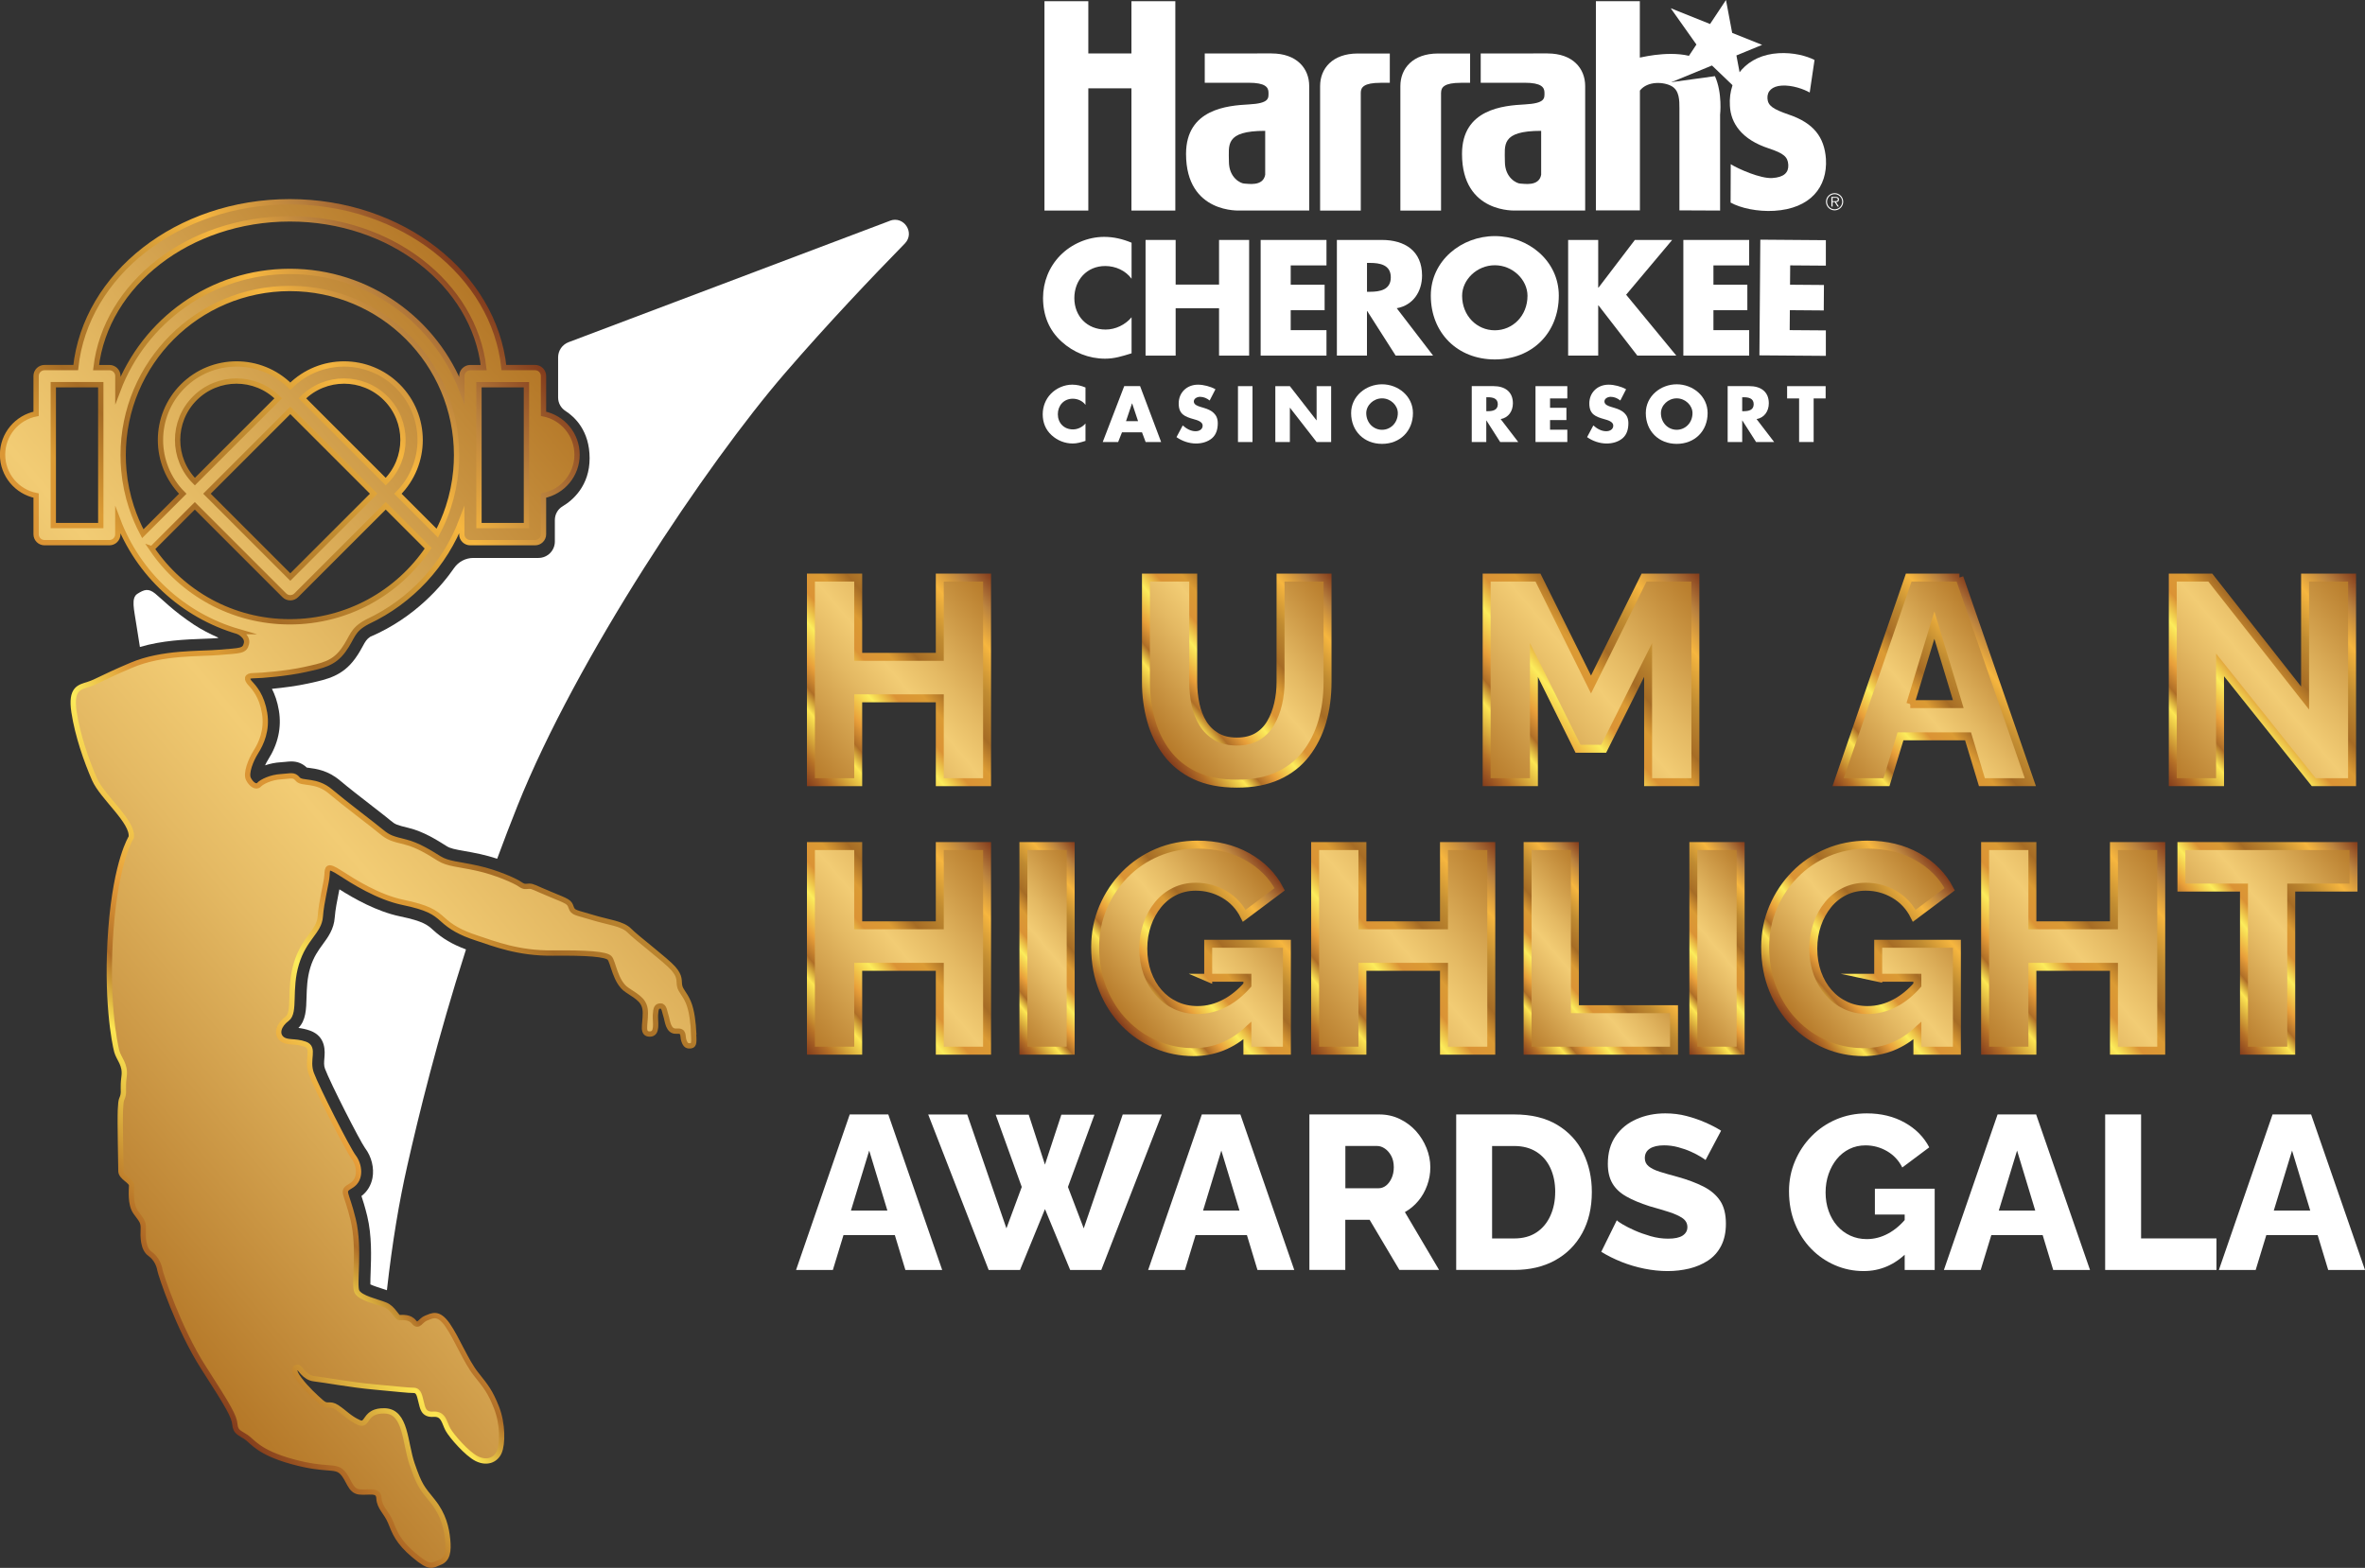<?xml version="1.0" encoding="UTF-8"?>
<svg id="Layer_2" xmlns="http://www.w3.org/2000/svg" xmlns:xlink="http://www.w3.org/1999/xlink" viewBox="0 0 891.35 591.09">
  <rect x="0" y="0" width="891.35" height="591.09" fill="#333333" stroke="none"/>
  <defs>
    <style>
      .cls-1 {
        fill: url(#Gold_02-3);
        stroke: url(#Gold_13-3);
      }

      .cls-1, .cls-2, .cls-3, .cls-4, .cls-5, .cls-6, .cls-7, .cls-8, .cls-9, .cls-10, .cls-11, .cls-12, .cls-13, .cls-14, .cls-15 {
        stroke-miterlimit: 10;
      }

      .cls-1, .cls-2, .cls-3, .cls-4, .cls-5, .cls-6, .cls-7, .cls-8, .cls-10, .cls-11, .cls-12, .cls-13, .cls-14, .cls-15 {
        stroke-width: 3px;
      }

      .cls-2 {
        fill: url(#Gold_02-4);
        stroke: url(#Gold_13-4);
      }

      .cls-3 {
        fill: url(#Gold_02-9);
        stroke: url(#Gold_13-9);
      }

      .cls-4 {
        fill: url(#Gold_02-6);
        stroke: url(#Gold_13-6);
      }

      .cls-5 {
        fill: url(#Gold_02-8);
        stroke: url(#Gold_13-8);
      }

      .cls-6 {
        fill: url(#Gold_02-5);
        stroke: url(#Gold_13-5);
      }

      .cls-7 {
        fill: url(#Gold_02-7);
        stroke: url(#Gold_13-7);
      }

      .cls-8 {
        fill: url(#Gold_02-2);
        stroke: url(#Gold_13-2);
      }

      .cls-9 {
        fill: url(#Gold_02);
        stroke: url(#Gold_13);
        stroke-width: 2px;
      }

      .cls-16 {
        fill: #fff;
      }

      .cls-10 {
        fill: url(#Gold_02-12);
        stroke: url(#Gold_13-12);
      }

      .cls-11 {
        fill: url(#Gold_02-11);
        stroke: url(#Gold_13-11);
      }

      .cls-12 {
        fill: url(#Gold_02-13);
        stroke: url(#Gold_13-13);
      }

      .cls-13 {
        fill: url(#Gold_02-10);
        stroke: url(#Gold_13-10);
      }

      .cls-14 {
        fill: url(#Gold_02-14);
        stroke: url(#Gold_13-14);
      }

      .cls-15 {
        fill: url(#Gold_02-15);
        stroke: url(#Gold_13-15);
      }
    </style>
    <linearGradient id="Gold_02" data-name="Gold 02" x1=".62" y1="433.62" x2="264.95" y2="211.82" gradientUnits="userSpaceOnUse">
      <stop offset="0" stop-color="#b47727"/>
      <stop offset=".1" stop-color="#c18938"/>
      <stop offset=".37" stop-color="#e4b963"/>
      <stop offset=".5" stop-color="#f2cc74"/>
      <stop offset=".63" stop-color="#e4b963"/>
      <stop offset=".9" stop-color="#c18938"/>
      <stop offset="1" stop-color="#b47727"/>
    </linearGradient>
    <linearGradient id="Gold_13" data-name="Gold 13" x1="-.14" y1="434.26" x2="265.71" y2="211.18" gradientUnits="userSpaceOnUse">
      <stop offset="0" stop-color="#823b1c"/>
      <stop offset=".07" stop-color="#b67127"/>
      <stop offset=".18" stop-color="#fde652"/>
      <stop offset=".23" stop-color="#af6e27"/>
      <stop offset=".29" stop-color="#e89f3a"/>
      <stop offset=".38" stop-color="#fcec5b"/>
      <stop offset=".45" stop-color="#db9335"/>
      <stop offset=".53" stop-color="#db9b34"/>
      <stop offset=".6" stop-color="#a66c25"/>
      <stop offset=".71" stop-color="#c08b31"/>
      <stop offset=".82" stop-color="#f6b63f"/>
      <stop offset=".91" stop-color="#ba823e"/>
      <stop offset="1" stop-color="#823b1c"/>
    </linearGradient>
    <linearGradient id="Gold_02-2" data-name="Gold 02" x1="490.39" y1="389.82" x2="567.33" y2="325.26" xlink:href="#Gold_02"/>
    <linearGradient id="Gold_13-2" data-name="Gold 13" x1="488.77" y1="391.18" x2="568.95" y2="323.9" xlink:href="#Gold_13"/>
    <linearGradient id="Gold_02-3" data-name="Gold 02" x1="425.16" y1="387.41" x2="484.89" y2="337.29" xlink:href="#Gold_02"/>
    <linearGradient id="Gold_13-3" data-name="Gold 13" x1="424.2" y1="388.61" x2="486.23" y2="336.56" xlink:href="#Gold_13"/>
    <linearGradient id="Gold_02-4" data-name="Gold 02" x1="432.97" y1="275.79" x2="501.08" y2="218.64" xlink:href="#Gold_02"/>
    <linearGradient id="Gold_13-4" data-name="Gold 13" x1="431.62" y1="276.52" x2="502.5" y2="217.04" xlink:href="#Gold_13"/>
    <linearGradient id="Gold_02-5" data-name="Gold 02" x1="370.4" y1="377.87" x2="418.84" y2="337.22" xlink:href="#Gold_02"/>
    <linearGradient id="Gold_13-5" data-name="Gold 13" x1="368.78" y1="379.23" x2="420.46" y2="335.86" xlink:href="#Gold_13"/>
    <linearGradient id="Gold_02-6" data-name="Gold 02" x1="557.57" y1="291.63" x2="641.72" y2="221.02" xlink:href="#Gold_02"/>
    <linearGradient id="Gold_13-6" data-name="Gold 13" x1="555.95" y1="292.98" x2="643.34" y2="219.66" xlink:href="#Gold_13"/>
    <linearGradient id="Gold_02-7" data-name="Gold 02" x1="300.35" y1="288.6" x2="377.3" y2="224.04" xlink:href="#Gold_02"/>
    <linearGradient id="Gold_13-7" data-name="Gold 13" x1="298.74" y1="289.96" x2="378.92" y2="222.68" xlink:href="#Gold_13"/>
    <linearGradient id="Gold_02-8" data-name="Gold 02" x1="300.35" y1="389.82" x2="377.3" y2="325.26" xlink:href="#Gold_02"/>
    <linearGradient id="Gold_13-8" data-name="Gold 13" x1="298.74" y1="391.18" x2="378.92" y2="323.9" xlink:href="#Gold_13"/>
    <linearGradient id="Gold_02-9" data-name="Gold 02" x1="742.89" y1="389.82" x2="819.83" y2="325.26" xlink:href="#Gold_02"/>
    <linearGradient id="Gold_13-9" data-name="Gold 13" x1="741.27" y1="391.18" x2="821.45" y2="323.9" xlink:href="#Gold_13"/>
    <linearGradient id="Gold_02-10" data-name="Gold 02" x1="813.87" y1="288.9" x2="891.51" y2="223.75" xlink:href="#Gold_02"/>
    <linearGradient id="Gold_13-10" data-name="Gold 13" x1="812.25" y1="290.25" x2="893.13" y2="222.39" xlink:href="#Gold_13"/>
    <linearGradient id="Gold_02-11" data-name="Gold 02" x1="825.55" y1="372.06" x2="887.77" y2="319.86" xlink:href="#Gold_02"/>
    <linearGradient id="Gold_13-11" data-name="Gold 13" x1="823.93" y1="373.42" x2="889.39" y2="318.5" xlink:href="#Gold_13"/>
    <linearGradient id="Gold_02-12" data-name="Gold 02" x1="568.15" y1="387.07" x2="616.59" y2="346.42" xlink:href="#Gold_02"/>
    <linearGradient id="Gold_13-12" data-name="Gold 13" x1="566.53" y1="388.43" x2="618.21" y2="345.06" xlink:href="#Gold_13"/>
    <linearGradient id="Gold_02-13" data-name="Gold 02" x1="694.24" y1="296.65" x2="759.06" y2="242.26" xlink:href="#Gold_02"/>
    <linearGradient id="Gold_13-13" data-name="Gold 13" x1="692.48" y1="298.57" x2="760.64" y2="241.37" xlink:href="#Gold_13"/>
    <linearGradient id="Gold_02-14" data-name="Gold 02" x1="622.9" y1="377.87" x2="671.34" y2="337.22" xlink:href="#Gold_02"/>
    <linearGradient id="Gold_13-14" data-name="Gold 13" x1="621.28" y1="379.22" x2="672.96" y2="335.86" xlink:href="#Gold_13"/>
    <linearGradient id="Gold_02-15" data-name="Gold 02" x1="677.66" y1="387.41" x2="737.39" y2="337.29" xlink:href="#Gold_02"/>
    <linearGradient id="Gold_13-15" data-name="Gold 13" x1="676.71" y1="388.61" x2="738.74" y2="336.56" xlink:href="#Gold_13"/>
  </defs>
  <g id="Layer_1-2" data-name="Layer_1">
    <g>
      <g>
        <g>
          <path class="cls-9" d="M261.44,389.2c-.16-3.16-.63-8.21-2.05-11.44-1.42-3.24-2.84-4.18-3.24-6.08-.39-1.89.39-3.39-2.37-6.55s-13.97-11.6-16.58-14.29-7.81-3.08-13.97-4.97c-6.16-1.89-7.26-1.66-7.97-3.79-.71-2.13-1.26-2.21-7.74-4.89s-6.63-3.08-8.05-3.08-1.74.47-3.55-.79-8.86-4.42-16.02-6c-7.15-1.58-11.05-1.58-14.41-3.68-3.37-2.1-7.99-5.05-12.73-6.21-4.73-1.16-6.31-1.58-9.05-3.89-2.74-2.31-13.68-10.52-19.15-15.15-5.47-4.63-10.73-2.74-12.31-4.63-1.58-1.89-2.52-1.16-6.31-.95-3.79.21-7.26,1.89-8.31,3.05-1.05,1.16-2.95-.11-4-2.21s.84-7.05,2.84-10.2c2-3.16,4.31-8.21,3.26-14.62-1.05-6.42-3.89-9.57-5.36-11.15-1.47-1.58-1.68-2.95,1.16-2.95s12.73-.84,19.36-2.31c6.63-1.47,10.83-2.21,14.52-7.26,3.68-5.05,3.05-7.58,9.05-10.74.05-.03.09-.05.13-.07,16.26-7.62,29.07-21.36,35.46-38.26v5.32c0,1.76,1.42,3.18,3.18,3.18h24.44c1.76,0,3.18-1.42,3.18-3.18v-14.58c7.2-1.43,12.64-7.78,12.64-15.41s-5.43-13.98-12.64-15.41v-14.25c0-1.76-1.42-3.18-3.18-3.18h-11.75c-3.69-35.05-38.4-62.52-80.69-62.52s-77,27.47-80.69,62.52h-11.75c-1.76,0-3.18,1.42-3.18,3.18v14.25c-7.2,1.43-12.64,7.78-12.64,15.41s5.43,13.98,12.64,15.41v14.58c0,1.76,1.42,3.18,3.18,3.18h24.44c1.76,0,3.18-1.42,3.18-3.18v-5.32c7.65,20.24,24.51,35.94,45.46,42.03h-.02s3.71,1.7,3.03,4.55c-.68,2.85-2.31,2.58-10.04,3.26-7.73.68-21.57-.14-33.37,4.88-11.8,5.02-12.75,6.1-16.14,7.19-3.39,1.09-6.78,1.49-5.43,10.44,1.36,8.95,4.75,18.58,7.73,25.37s14.65,16.01,13.84,21.84c0,0-5.68,8.64-7.66,34.62-1.98,25.98,1.39,43.03,2.18,46.01s3.37,4.96,2.78,9.52c-.59,4.56,0,5.35-.4,7.14s-.79.79-.99,5.55c-.2,4.76.2,20.62.2,23s4.02,3.66,4.02,5.41-.63,7.04,1.51,10.05c2.14,3.02,3.02,3.52,2.89,6.41-.13,2.89-.13,7.41,2.51,9.3,2.64,1.88,3.52,4.65,3.77,6.16s6.96,22.11,16.54,36.96c9.58,14.85,11.43,18.26,11.71,21.21s1.69,3.09,4.22,4.78c2.53,1.69,4.64,5.77,17.44,9.28,12.8,3.52,16.04,1.27,18.71,3.94s2.95,7.03,6.47,7.46c3.52.42,7.32-1.13,7.46,2.39.14,3.52,2.81,5.21,4.36,9,1.55,3.8,2.67,7.32,8.86,12.52,6.19,5.21,6.75,3.8,9.71,2.67,2.95-1.13,3.38-4.22,2.95-8.58-.42-4.36-1.55-9.43-5.63-14.49-4.08-5.06-4.92-5.77-7.74-13.93s-2.25-19.84-10.27-20.12c-8.02-.28-6.19,6.05-9.85,4.36-3.66-1.69-5.21-3.66-8.16-5.63-2.95-1.97-3.52.14-5.91-1.97-2.39-2.11-5.49-4.92-8.3-8.58-2.81-3.66-1.69-4.64-.7-4.64s2.39,3.94,6.33,4.36c3.94.42,13.36,2.25,22.65,3.09,9.28.84,12.66,1.27,14.77,1.27s2.25,2.39,2.81,4.36c.56,1.97.7,4.92,4.64,4.64,3.94-.28,4.08,3.24,5.49,5.77,1.41,2.53,7.17,9.14,10.83,10.97,3.66,1.83,7.03.7,8.44-2.39,1.41-3.09,1.41-10.83-.98-16.88-2.39-6.05-3.94-7.88-7.74-12.66-3.8-4.78-7.17-13.36-10.69-18.43-3.52-5.06-5.77-3.52-8.02-2.67-2.25.84-2.95,3.66-4.64,1.55-1.69-2.11-4.36-1.69-5.49-1.69s-2.25-3.52-5.35-4.78c-3.09-1.27-9.43-2.53-10.69-5.06-1.27-2.53,1.27-16.04-1.41-27.15s-4.64-10.41-.7-12.8,3.09-7.88.84-10.83c-2.25-2.95-13.93-26.03-15.9-31.37-1.97-5.35,1.55-9.71-2.39-11.11s-6.89-.28-8.86-2.11-1.13-5.06,2.11-7.46c3.24-2.39.56-11.11,3.52-20.82,2.95-9.71,8.58-11.96,9-17.73.42-5.77,2.39-12.8,2.53-15.62s.14-3.94,4.92-.84c4.78,3.09,14.21,9.14,23.63,11.11,9.43,1.97,11.96,3.66,15.05,6.47,3.09,2.81,6.47,4.92,12.94,7.03,6.47,2.11,15.47,5.77,28.56,5.63s19.98.42,21.38,1.83,2.11,9.14,6.61,12.1c4.5,2.95,6.89,4.22,6.89,8.72s-1.41,7.88,1.69,7.88,1.97-4.5,2.11-7.17c.14-2.67.53-3.4,1.96-3.4s1.5,2.29,2.05,3.87c.55,1.58.71,5.84,3.87,5.6,3.16-.24,2.21,1.66,2.84,3.55.63,1.89,1.34,2.13,2.68,1.97,1.34-.16,1.1-1.89.95-5.05ZM190.26,145.04h8.15v53.11h-17.89v-53.11h9.74ZM37.98,159.72v38.42h-17.89v-53.11h17.89v14.69ZM41.25,138.59h-5.05c3.66-31.48,34.97-56.07,73.05-56.07s69.38,24.59,73.05,56.07h-5.05c-1.76,0-3.18,1.42-3.18,3.18v5.33c-9.9-26.17-35.18-44.78-64.82-44.78s-54.92,18.61-64.82,44.78v-5.33c0-1.76-1.42-3.18-3.18-3.18ZM49.54,191.21c-1.45-4.43-2.43-9.07-2.86-13.87-.17-1.89-.26-3.81-.26-5.75,0-34.7,28.13-62.83,62.83-62.83s62.83,28.13,62.83,62.83c0,1.94-.09,3.85-.26,5.75-.44,4.8-1.41,9.44-2.86,13.87-1.11,3.4-2.51,6.66-4.16,9.78l-3.53-3.53-4.92-4.92-6.39-6.39c11.19-11.19,11.19-29.34,0-40.54-11.19-11.19-29.34-11.19-40.54,0-11.19-11.19-29.34-11.19-40.54,0-11.19,11.19-11.19,29.34,0,40.54l-6.53,6.53-4.92,4.92-3.61,3.61c-1.7-3.18-3.13-6.52-4.27-9.99ZM78.67,185.46l15.86-15.86,6.64-6.64,7.57-7.57.68-.68.68.68,7.57,7.57,6.85,6.85,15.64,15.64.68.68-8.25,8.25-11.89,11.89-7.11,7.11-4.17,4.17-4.16-4.16-7.07-7.07-11.94-11.94-8.25-8.25.68-.68ZM73.44,181.57c-8.67-8.67-8.67-22.74,0-31.41s22.74-8.67,31.41,0l-14.88,14.88-16.53,16.53ZM113.97,150.16c8.67-8.67,22.74-8.67,31.41,0,8.67,8.67,8.67,22.74,0,31.41l-31.41-31.41ZM57.25,206.88l5.71-5.71,4.95-4.95,5.52-5.52,13.36,13.36,8.39,8.39,11.97,11.97c1.25,1.25,3.27,1.25,4.51,0l12.03-12.03,8.45-8.45,13.24-13.24,5.4,5.4,4.94,4.94,5.64,5.64c-11.29,16.73-30.42,27.74-52.13,27.74s-40.69-10.92-52-27.55Z"/>
          <g>
            <path class="cls-16" d="M52.73,243.92c8.49-2.51,17.19-2.84,23.86-3.09,2.15-.08,4.02-.15,5.58-.28l.02-.2c-2.99-1.32-6.21-2.94-9.05-4.82-8.02-5.31-12.08-9.68-14.68-11.77s-4.17-1.46-6.66.1c-2.5,1.56-1.25,5.94-.42,11.56.27,1.83.78,5.02,1.35,8.5Z"/>
            <path class="cls-16" d="M335.38,83.25l-121.09,45.76c-2.37.9-3.94,3.16-3.94,5.7v15.15c0,2.05,1.04,3.96,2.77,5.07,3.51,2.26,9.1,7.49,9.1,17.84s-6.32,15.82-10.18,18.11c-1.82,1.08-2.92,3.05-2.92,5.17v8.12c0,3.41-2.77,6.18-6.18,6.18h-24.54c-2.92,0-5.64,1.44-7.29,3.84-4.3,6.23-14.48,18.58-31.61,25.9-1.35.93-1.82,1.77-2.75,3.48-.69,1.28-1.56,2.87-2.94,4.77-4.73,6.48-10.36,7.73-16.87,9.17l-.84.18c-4.03.9-9.3,1.59-13.62,2,1.09,2.11,2.08,4.82,2.64,8.25,1.04,6.34-.32,12.53-4.03,18.39-.46.72-.86,1.48-1.19,2.21,1.85-.63,3.85-1.04,5.79-1.15.78-.04,1.42-.11,1.97-.17.74-.08,1.43-.15,2.17-.15,2.26,0,4.17.76,5.79,2.31.25.04.53.07.77.1,2.69.35,7.19.93,11.71,4.75,3.12,2.64,8.22,6.59,12.32,9.77,3.13,2.43,5.6,4.34,6.82,5.38,1.76,1.49,2.32,1.66,6.84,2.77,5.46,1.33,10.42,4.44,14.04,6.71l.27.17c1.36.85,3.11,1.19,6.64,1.81,1.74.31,3.72.66,6.07,1.18,2.12.47,4.25,1.07,6.28,1.73,2.42-6.58,4.97-13.24,7.66-19.97,22.25-55.63,71.2-128.81,100.87-163.17,16.05-18.59,32.96-36.38,45.11-48.8,3.94-4.03-.36-10.58-5.63-8.59Z"/>
            <path class="cls-16" d="M150.75,345.47c-8.88-1.86-17.46-6.8-22.83-10.18-.08.4-.16.81-.25,1.24-.61,3.02-1.29,6.45-1.51,9.39-.32,4.37-2.52,7.37-4.46,10.02-1.73,2.36-3.52,4.8-4.76,8.88-1.2,3.95-1.31,7.84-1.41,11.26-.12,4.42-.24,8.62-3.06,11.46,1.26.15,2.73.42,4.35,1,6.15,2.2,5.65,7.95,5.44,10.4-.13,1.47-.24,2.74.21,3.94,1.95,5.29,13.3,27.5,15.13,29.97,2.43,3.18,3.49,7.51,2.78,11.27-.52,2.77-1.98,5.14-4.15,6.79.55,1.66,1.33,4.08,2.18,7.58,1.78,7.4,1.49,15.36,1.28,21.18-.06,1.55-.12,3.38-.1,4.55,1.14.55,3.14,1.19,4.33,1.57.66.21,1.29.42,1.9.63,2.07-18.3,4.62-33.39,7.67-46.87,4.26-18.86,11.36-47.94,22.14-81.61-5.16-1.92-8.87-4.11-12.36-7.29-2.12-1.93-3.66-3.33-12.52-5.18Z"/>
          </g>
        </g>
        <g>
          <g>
            <polygon class="cls-8" points="544.23 348.85 513.48 348.85 513.48 318.97 495.66 318.97 495.66 396.11 513.48 396.11 513.48 364.5 544.23 364.5 544.23 396.11 562.05 396.11 562.05 318.97 544.23 318.97 544.23 348.85"/>
            <path class="cls-1" d="M455.35,368.62h14.78v2.73c-2.5,2.85-5.22,5.08-8.15,6.67-3.41,1.85-6.95,2.77-10.65,2.77-2.97,0-5.7-.58-8.2-1.74-2.5-1.16-4.65-2.77-6.46-4.83-1.81-2.06-3.22-4.51-4.24-7.33-1.02-2.83-1.52-5.9-1.52-9.24s.49-6.3,1.47-9.13,2.34-5.3,4.07-7.44c1.74-2.14,3.82-3.8,6.25-5,2.43-1.2,5.09-1.79,7.99-1.79,3.84,0,7.41.96,10.7,2.88,3.29,1.92,5.81,4.62,7.55,8.09l13.36-10c-2.68-5.14-6.74-9.23-12.17-12.28-5.43-3.04-11.7-4.56-18.8-4.56-5.43,0-10.48,1-15.16,2.99-4.67,1.99-8.75,4.76-12.22,8.31-3.48,3.55-6.21,7.66-8.2,12.33-1.99,4.67-2.99,9.65-2.99,14.94,0,5.94.99,11.34,2.99,16.19,1.99,4.85,4.69,9.02,8.09,12.5,3.4,3.48,7.33,6.18,11.79,8.09,4.46,1.92,9.18,2.88,14.18,2.88,7.66,0,14.43-2.7,20.32-8.09v7.55h14.89v-40.31h-29.66v12.82Z"/>
            <path class="cls-2" d="M500.34,257.14v-39.39h-17.71v39.37c0,2.82-.31,5.57-.92,8.24-.62,2.68-1.56,5.1-2.83,7.27-1.27,2.17-2.95,3.87-5.05,5.1-2.1,1.23-4.67,1.84-7.71,1.84s-5.61-.63-7.71-1.9c-2.1-1.27-3.79-2.93-5.05-4.99-1.27-2.06-2.19-4.43-2.77-7.1-.58-2.68-.87-5.5-.87-8.46v-39.37h-17.82v39.39c0,4.99.63,9.78,1.9,14.38,1.27,4.59,3.26,8.7,5.98,12.31,2.72,3.62,6.25,6.46,10.59,8.52,4.35,2.06,9.6,3.09,15.75,3.09s11.17-.98,15.48-2.93c4.31-1.95,7.84-4.7,10.59-8.25,2.75-3.54,4.8-7.61,6.14-12.21,1.34-4.59,2.01-9.57,2.01-14.92Z"/>
            <rect class="cls-6" x="385.71" y="318.97" width="17.82" height="77.14"/>
            <polygon class="cls-4" points="578.13 248.82 594.75 282.29 604.42 282.29 621.16 248.82 621.16 294.89 638.98 294.89 638.98 217.75 619.64 217.75 599.64 258.06 579.65 217.75 560.31 217.75 560.31 294.89 578.13 294.89 578.13 248.82"/>
            <polygon class="cls-7" points="354.2 247.63 323.45 247.63 323.45 217.75 305.63 217.75 305.63 294.89 323.45 294.89 323.45 263.27 354.2 263.27 354.2 294.89 372.02 294.89 372.02 217.75 354.2 217.75 354.2 247.63"/>
            <polygon class="cls-5" points="354.2 348.85 323.45 348.85 323.45 318.97 305.63 318.97 305.63 396.11 323.45 396.11 323.45 364.5 354.2 364.5 354.2 396.11 372.02 396.11 372.02 318.97 354.2 318.97 354.2 348.85"/>
            <polygon class="cls-3" points="796.73 348.85 765.99 348.85 765.99 318.97 748.17 318.97 748.17 396.11 765.99 396.11 765.99 364.5 796.73 364.5 796.73 396.11 814.55 396.11 814.55 318.97 796.73 318.97 796.73 348.85"/>
            <polygon class="cls-13" points="836.72 250.67 872.03 294.89 886.48 294.89 886.48 217.75 868.77 217.75 868.77 263.17 833.03 217.75 818.9 217.75 818.9 294.89 836.72 294.89 836.72 250.67"/>
            <polygon class="cls-11" points="822.16 318.97 822.16 334.62 845.74 334.62 845.74 396.11 863.55 396.11 863.55 334.62 887.02 334.62 887.02 318.97 822.16 318.97"/>
            <polygon class="cls-10" points="593.56 318.97 575.74 318.97 575.74 396.11 630.93 396.11 630.93 380.47 593.56 380.47 593.56 318.97"/>
            <path class="cls-12" d="M738.5,217.75h-19.12l-26.62,77.14h18.25l5.26-17.28h25.47l5.23,17.28h18.25l-26.73-77.14ZM719.98,265.45l9.07-29.77,9.01,29.77h-18.08Z"/>
            <rect class="cls-14" x="638.21" y="318.97" width="17.82" height="77.14"/>
            <path class="cls-15" d="M707.86,368.62h14.78v2.73c-2.5,2.85-5.22,5.08-8.15,6.67-3.41,1.85-6.95,2.77-10.65,2.77-2.97,0-5.7-.58-8.2-1.74-2.5-1.16-4.66-2.77-6.46-4.83-1.81-2.06-3.22-4.51-4.24-7.33-1.02-2.83-1.52-5.9-1.52-9.24s.49-6.3,1.47-9.13c.98-2.83,2.34-5.3,4.08-7.44,1.74-2.14,3.82-3.8,6.25-5,2.43-1.2,5.09-1.79,7.99-1.79,3.84,0,7.41.96,10.7,2.88,3.29,1.92,5.81,4.62,7.55,8.09l13.36-10c-2.68-5.14-6.74-9.23-12.17-12.28-5.43-3.04-11.7-4.56-18.8-4.56-5.43,0-10.48,1-15.16,2.99-4.67,1.99-8.75,4.76-12.22,8.31-3.48,3.55-6.21,7.66-8.2,12.33-1.99,4.67-2.99,9.65-2.99,14.94,0,5.94,1,11.34,2.99,16.19,1.99,4.85,4.69,9.02,8.09,12.5,3.4,3.48,7.33,6.18,11.79,8.09,4.46,1.92,9.18,2.88,14.18,2.88,7.66,0,14.43-2.7,20.32-8.09v7.55h14.89v-40.31h-29.66v12.82Z"/>
          </g>
          <g>
            <path class="cls-16" d="M320.26,420.15h14.53l20.31,58.63h-13.87l-3.97-13.13h-19.36l-4,13.13h-13.87l20.23-58.63ZM334.45,456.4l-6.85-22.63-6.89,22.63h13.74Z"/>
            <path class="cls-16" d="M375.25,420.24h12.47l6.11,18.83,6.19-18.83h12.47l-9.99,27.25,5.95,15.61,14.7-42.94h14.7l-22.79,58.63h-11.72l-9.5-22.96-9.41,22.96h-11.81l-22.79-58.63h14.7l14.78,42.94,5.78-15.61-9.83-27.25Z"/>
            <path class="cls-16" d="M452.96,420.15h14.53l20.31,58.63h-13.87l-3.97-13.13h-19.36l-4,13.13h-13.87l20.23-58.63ZM467.16,456.4l-6.85-22.63-6.89,22.63h13.74Z"/>
            <path class="cls-16" d="M493.5,478.78v-58.63h26.34c2.81,0,5.39.58,7.76,1.73,2.37,1.16,4.39,2.67,6.07,4.54,1.68,1.87,3,3.99,3.96,6.36.96,2.37,1.45,4.79,1.45,7.27s-.4,4.65-1.2,6.85c-.8,2.2-1.91,4.16-3.34,5.86-1.43,1.71-3.11,3.11-5.04,4.21l12.88,21.8h-14.95l-11.23-18.91h-9.17v18.91h-13.54ZM507.05,447.98h12.47c1.04,0,1.99-.33,2.85-.99.85-.66,1.55-1.6,2.11-2.81.55-1.21.83-2.59.83-4.13,0-1.65-.32-3.07-.95-4.25-.63-1.18-1.43-2.11-2.4-2.77-.96-.66-1.94-.99-2.93-.99h-11.97v15.94Z"/>
            <path class="cls-16" d="M548.83,478.78v-58.63h21.88c6.44,0,11.84,1.31,16.19,3.92,4.35,2.62,7.61,6.14,9.79,10.57,2.17,4.43,3.26,9.35,3.26,14.74,0,5.95-1.21,11.12-3.63,15.52-2.42,4.41-5.82,7.82-10.2,10.24-4.38,2.42-9.51,3.63-15.4,3.63h-21.88ZM586.15,449.39c0-3.41-.61-6.43-1.82-9.04-1.21-2.61-2.97-4.65-5.29-6.11-2.31-1.46-5.09-2.19-8.34-2.19h-8.34v34.85h8.34c3.3,0,6.1-.76,8.38-2.27,2.28-1.51,4.03-3.6,5.24-6.28,1.21-2.67,1.82-5.66,1.82-8.96Z"/>
            <path class="cls-16" d="M642.8,437.33c-.17-.17-.76-.56-1.78-1.2-1.02-.63-2.26-1.28-3.72-1.94-1.46-.66-3.07-1.22-4.83-1.69-1.76-.47-3.52-.7-5.28-.7-2.31,0-4.1.41-5.37,1.23-1.27.82-1.9,2.02-1.9,3.6,0,1.26.48,2.28,1.45,3.07.96.79,2.35,1.47,4.17,2.05,1.82.57,4.05,1.21,6.69,1.92,3.74,1.04,6.99,2.25,9.74,3.64,2.75,1.39,4.86,3.18,6.32,5.36,1.46,2.18,2.19,5.08,2.19,8.68,0,3.22-.59,5.99-1.78,8.31-1.18,2.32-2.84,4.17-4.95,5.57-2.12,1.39-4.49,2.4-7.1,3.03-2.62.62-5.33.94-8.13.94s-5.79-.3-8.79-.91c-3-.61-5.88-1.46-8.63-2.56-2.75-1.1-5.29-2.37-7.6-3.8l5.86-11.89c.28.33,1.02.85,2.23,1.57,1.21.72,2.71,1.47,4.5,2.27,1.79.8,3.79,1.51,5.99,2.15,2.2.63,4.4.95,6.61.95,2.48,0,4.31-.39,5.49-1.17s1.78-1.84,1.78-3.18c0-1.42-.62-2.55-1.86-3.4s-2.92-1.61-5.04-2.3c-2.12-.68-4.56-1.41-7.31-2.17-3.58-1.15-6.54-2.39-8.88-3.73-2.34-1.34-4.07-2.99-5.2-4.96-1.13-1.97-1.69-4.4-1.69-7.3,0-4.15.98-7.64,2.93-10.46,1.95-2.82,4.58-4.95,7.89-6.4,3.3-1.45,6.91-2.17,10.82-2.17,2.81,0,5.48.33,8.01.99,2.53.66,4.93,1.49,7.18,2.48,2.26.99,4.21,2.01,5.86,3.06l-5.86,11.06Z"/>
            <path class="cls-16" d="M702.42,479.2c-3.8,0-7.39-.73-10.78-2.19-3.39-1.46-6.37-3.51-8.96-6.15-2.59-2.64-4.64-5.81-6.15-9.5-1.51-3.69-2.27-7.79-2.27-12.3,0-4.02.76-7.8,2.27-11.35,1.51-3.55,3.59-6.67,6.24-9.37s5.74-4.8,9.29-6.32c3.55-1.51,7.39-2.27,11.52-2.27,5.4,0,10.16,1.16,14.29,3.47s7.21,5.42,9.25,9.33l-10.16,7.6c-1.32-2.64-3.23-4.69-5.74-6.15-2.51-1.46-5.22-2.19-8.13-2.19-2.2,0-4.23.45-6.07,1.36-1.84.91-3.43,2.18-4.75,3.8-1.32,1.62-2.35,3.51-3.1,5.66-.74,2.15-1.12,4.46-1.12,6.94s.38,4.87,1.16,7.02c.77,2.15,1.84,4,3.22,5.57,1.38,1.57,3.01,2.79,4.91,3.67,1.9.88,3.98,1.32,6.23,1.32,2.81,0,5.5-.7,8.09-2.11,2.59-1.4,4.96-3.45,7.1-6.15v13.29c-4.68,4.68-10.13,7.02-16.35,7.02ZM717.86,457.89h-11.23v-9.74h22.54v30.64h-11.31v-20.89Z"/>
            <path class="cls-16" d="M752.87,420.15h14.53l20.31,58.63h-13.87l-3.97-13.13h-19.36l-4,13.13h-13.87l20.23-58.63ZM767.07,456.4l-6.85-22.63-6.89,22.63h13.74Z"/>
            <path class="cls-16" d="M793.42,478.78v-58.63h13.54v46.74h28.41v11.89h-41.95Z"/>
            <path class="cls-16" d="M856.51,420.15h14.53l20.31,58.63h-13.87l-3.97-13.13h-19.36l-4,13.13h-13.87l20.23-58.63ZM870.71,456.4l-6.85-22.63-6.89,22.63h13.74Z"/>
          </g>
        </g>
      </g>
      <g>
        <path class="cls-16" d="M426.49,105.09c-2.31-3.12-6.07-4.8-9.95-4.8-6.94,0-11.63,5.32-11.63,12.09s4.74,11.86,11.8,11.86c3.7,0,7.4-1.79,9.77-4.63v13.59c-3.76,1.16-6.48,2.02-10,2.02-6.07,0-11.86-2.31-16.37-6.42-4.8-4.34-7-10.01-7-16.48,0-5.96,2.26-11.68,6.42-15.96,4.28-4.4,10.47-7.06,16.6-7.06,3.64,0,7,.81,10.35,2.2v13.59Z"/>
        <polygon class="cls-16" points="459.45 107.29 459.45 90.46 470.79 90.46 470.79 134.07 459.45 134.07 459.45 116.2 443.09 116.2 443.09 134.07 431.75 134.07 431.75 90.46 443.09 90.46 443.09 107.29 459.45 107.29"/>
        <polygon class="cls-16" points="486.46 100.06 486.46 107.34 499.24 107.34 499.24 116.95 486.46 116.95 486.46 124.47 499.94 124.47 499.94 134.07 475.13 134.07 475.13 90.46 499.94 90.46 499.94 100.06 486.46 100.06"/>
        <path class="cls-16" d="M540.13,134.07h-14.11l-10.7-16.77h-.12v16.77h-11.34v-43.61h16.95c8.62,0,15.15,4.11,15.15,13.42,0,6.02-3.36,11.22-9.54,12.32l13.71,17.87ZM515.21,110h1.1c3.7,0,7.87-.69,7.87-5.44s-4.16-5.44-7.87-5.44h-1.1v10.87Z"/>
        <path class="cls-16" d="M587.5,111.45c0,14.11-10.12,24.06-24.12,24.06s-24.12-9.95-24.12-24.06c0-13.19,11.57-22.44,24.12-22.44s24.12,9.25,24.12,22.44M551.06,111.51c0,7.52,5.55,13.01,12.32,13.01s12.32-5.49,12.32-13.01c0-6.01-5.55-11.51-12.32-11.51s-12.32,5.49-12.32,11.51"/>
        <polygon class="cls-16" points="616.17 90.46 630.23 90.46 612.88 111.11 631.79 134.07 617.1 134.07 602.47 115.15 602.35 115.15 602.35 134.07 591.02 134.07 591.02 90.46 602.35 90.46 602.35 108.44 602.47 108.44 616.17 90.46"/>
        <polygon class="cls-16" points="645.78 100.06 645.78 107.34 658.56 107.34 658.56 116.95 645.78 116.95 645.78 124.47 659.25 124.47 659.25 134.07 634.44 134.07 634.44 90.46 659.25 90.46 659.25 100.06 645.78 100.06"/>
        <polygon class="cls-16" points="674.71 100.05 674.65 107.34 687.43 107.44 687.36 117.04 674.58 116.94 674.52 124.46 688.15 124.56 688.15 134.16 663.11 133.97 663.45 90.36 688.15 90.55 688.15 100.15 674.71 100.05"/>
        <path class="cls-16" d="M409.11,152.64c-1.12-1.51-2.93-2.32-4.81-2.32-3.35,0-5.61,2.57-5.61,5.84s2.29,5.73,5.7,5.73c1.79,0,3.58-.87,4.72-2.24v6.57c-1.82.56-3.13.98-4.83.98-2.93,0-5.73-1.12-7.91-3.1-2.32-2.1-3.38-4.83-3.38-7.96,0-2.88,1.09-5.64,3.1-7.71,2.07-2.12,5.06-3.41,8.02-3.41,1.76,0,3.38.39,5,1.06v6.57Z"/>
        <path class="cls-16" d="M422.87,162.98l-1.45,3.66h-5.81l8.1-21.07h5.98l7.93,21.07h-5.84l-1.37-3.66h-7.54ZM426.7,152.09h-.06l-2.26,6.7h4.55l-2.23-6.7Z"/>
        <path class="cls-16" d="M455.92,151c-1.01-.84-2.29-1.4-3.63-1.4-1.01,0-2.35.59-2.35,1.76,0,1.23,1.48,1.7,2.43,2.01l1.4.42c2.93.87,5.2,2.35,5.2,5.76,0,2.1-.5,4.24-2.18,5.67-1.65,1.4-3.86,1.98-5.98,1.98-2.66,0-5.25-.89-7.4-2.4l2.35-4.41c1.37,1.2,2.99,2.18,4.86,2.18,1.29,0,2.65-.64,2.65-2.13s-2.15-2.07-3.33-2.4c-3.43-.97-5.7-1.87-5.7-5.95s3.05-7.07,7.26-7.07c2.12,0,4.72.67,6.59,1.73l-2.18,4.24Z"/>
        <rect class="cls-16" x="466.58" y="145.58" width="5.48" height="21.07"/>
        <polygon class="cls-16" points="480.66 145.58 486.14 145.58 496.17 158.46 496.22 158.46 496.22 145.58 501.7 145.58 501.7 166.64 496.22 166.64 486.19 153.74 486.14 153.74 486.14 166.64 480.66 166.64 480.66 145.58"/>
        <path class="cls-16" d="M532.53,155.72c0,6.82-4.89,11.62-11.65,11.62s-11.65-4.8-11.65-11.62c0-6.37,5.59-10.84,11.65-10.84s11.65,4.47,11.65,10.84M514.93,155.74c0,3.63,2.68,6.29,5.95,6.29s5.95-2.65,5.95-6.29c0-2.9-2.68-5.56-5.95-5.56s-5.95,2.65-5.95,5.56"/>
        <path class="cls-16" d="M572.22,166.64h-6.82l-5.17-8.11h-.06v8.11h-5.48v-21.07h8.19c4.16,0,7.32,1.98,7.32,6.48,0,2.9-1.63,5.42-4.61,5.95l6.62,8.64ZM560.18,155.02h.53c1.79,0,3.8-.34,3.8-2.63s-2.01-2.63-3.8-2.63h-.53v5.25Z"/>
        <polygon class="cls-16" points="584.2 150.21 584.2 153.74 590.37 153.74 590.37 158.37 584.2 158.37 584.2 162 590.71 162 590.71 166.64 578.72 166.64 578.72 145.58 590.71 145.58 590.71 150.21 584.2 150.21"/>
        <path class="cls-16" d="M610.68,151c-1-.84-2.29-1.4-3.63-1.4-1.01,0-2.35.59-2.35,1.76,0,1.23,1.48,1.7,2.43,2.01l1.39.42c2.93.87,5.2,2.35,5.2,5.76,0,2.1-.5,4.24-2.18,5.67-1.65,1.4-3.86,1.98-5.98,1.98-2.66,0-5.25-.89-7.4-2.4l2.35-4.41c1.37,1.2,2.99,2.18,4.87,2.18,1.28,0,2.65-.64,2.65-2.13s-2.15-2.07-3.33-2.4c-3.44-.97-5.7-1.87-5.7-5.95s3.05-7.07,7.27-7.07c2.12,0,4.72.67,6.59,1.73l-2.18,4.24Z"/>
        <path class="cls-16" d="M643.59,155.72c0,6.82-4.89,11.62-11.65,11.62s-11.65-4.8-11.65-11.62c0-6.37,5.59-10.84,11.65-10.84s11.65,4.47,11.65,10.84M625.99,155.74c0,3.63,2.68,6.29,5.95,6.29s5.95-2.65,5.95-6.29c0-2.9-2.68-5.56-5.95-5.56s-5.95,2.65-5.95,5.56"/>
        <path class="cls-16" d="M668.66,166.64h-6.81l-5.17-8.11h-.06v8.11h-5.48v-21.07h8.19c4.16,0,7.32,1.98,7.32,6.48,0,2.9-1.62,5.42-4.61,5.95l6.62,8.64ZM656.62,155.02h.53c1.79,0,3.8-.34,3.8-2.63s-2.01-2.63-3.8-2.63h-.53v5.25Z"/>
        <polygon class="cls-16" points="683.55 166.64 678.07 166.64 678.07 150.21 673.55 150.21 673.55 145.58 688.07 145.58 688.07 150.21 683.55 150.21 683.55 166.64"/>
        <path class="cls-16" d="M646.35,28.71l-16.39,2.26,8.51-8.88s.49-.11,1.27,0c-8.04-3.52-19.83-.75-21.7-.38V.44h-16.56v78.87h16.59v-45.17c2.91-3.72,9.09-3.3,11.99-1.64,2.9,1.64,2.9,5.37,2.9,8.28v38.53l15.33.07v-36.11s.94-8.2-1.94-14.55Z"/>
        <polygon class="cls-16" points="654.44 20.9 664.13 16.92 652.84 12.39 650.51 0 644.51 9.05 629.68 3.1 639.37 16.79 629.96 30.97 645.23 24.69 657.35 36.31 654.44 20.9"/>
        <path class="cls-16" d="M688.2,76.05c0-1.78,1.45-3.23,3.25-3.23s3.24,1.45,3.24,3.23-1.45,3.25-3.24,3.25-3.25-1.45-3.25-3.25M694.3,76.05c0-1.57-1.27-2.85-2.85-2.85s-2.85,1.27-2.85,2.85,1.27,2.86,2.85,2.86,2.85-1.27,2.85-2.86M693.07,77.86h-.53l-1.04-1.67h-.81v1.67h-.45v-3.62h1.58c.31,0,.61.02.88.18.27.15.41.48.41.78,0,.71-.5.98-1.15.99l1.1,1.67ZM691.37,75.84c.51,0,1.3.08,1.3-.65,0-.56-.5-.63-.94-.63h-1.04v1.28h.68Z"/>
        <path class="cls-16" d="M479.23,20.15c9.53,0,14.2,5.65,14.2,12.29v46.92h-25.98s-20.44,1.4-20.44-21.34c0-16.99,15.75-18.22,23.62-18.65,7.88-.41,7.46-2.38,7.46-4.44s-1.24-3.73-7.46-3.73h-16.57v-11.04s15.85-.02,25.17-.02M463.17,60.92c0,6.22,4.56,8.29,5.81,8.29s7.04,1.25,7.86-3.32v-16.56c-15.33,0-13.67,5.38-13.67,11.58"/>
        <path class="cls-16" d="M583.24,20.15c9.54,0,14.2,5.65,14.2,12.29v46.92h-25.98s-20.44,1.4-20.44-21.34c0-16.99,15.75-18.22,23.62-18.65,7.88-.41,7.46-2.38,7.46-4.44s-1.24-3.73-7.46-3.73h-16.57v-11.04s15.85-.02,25.17-.02M567.18,60.92c0,6.22,4.56,8.29,5.81,8.29s7.04,1.25,7.86-3.32v-16.56c-15.33,0-13.67,5.38-13.67,11.58"/>
        <polygon class="cls-16" points="426.43 .46 426.43 20.15 410.18 20.15 410.18 .46 393.65 .46 393.65 79.38 410.18 79.38 410.18 33.3 426.43 33.3 426.43 79.38 442.97 79.38 442.97 .46 426.43 .46"/>
        <path class="cls-16" d="M512.87,34.95c0-2.08,1.24-3.73,7.46-3.73h3.48v-11.05c-4.16,0-8.58,0-12.08,0-9.53,0-14.19,5.65-14.19,12.29v46.92h15.33s0-44.16,0-44.42"/>
        <path class="cls-16" d="M543.13,34.95c0-2.08,1.24-3.73,7.46-3.73h3.48v-11.05c-4.16,0-8.58,0-12.08,0-9.54,0-14.2,5.65-14.2,12.29v46.92h15.33s0-44.16,0-44.42"/>
        <path class="cls-16" d="M652.28,61.89c2.85,1.8,11.25,5.5,15.64,5.23,4.49-.27,6.24-2.11,6.07-5-.18-3-1.73-4.3-7.32-6.16-10.19-3.33-14.38-9.45-14.69-16.15-.63-10.62,6.5-19.04,18.32-19.75,5.57-.33,10.54.99,13.58,2.55l-1.81,12.27c-2.23-1.26-6.54-2.85-10.54-2.61-3.61.22-5.56,2.07-5.39,4.84.17,2.77,2.1,4.04,8.11,6.12,9.3,3.15,13.34,8.47,13.93,16.66.64,10.62-5.83,18.77-19.5,19.59-6.25.37-12.68-1.02-16.43-3.11l.05-14.47Z"/>
      </g>
    </g>
  </g>
</svg>